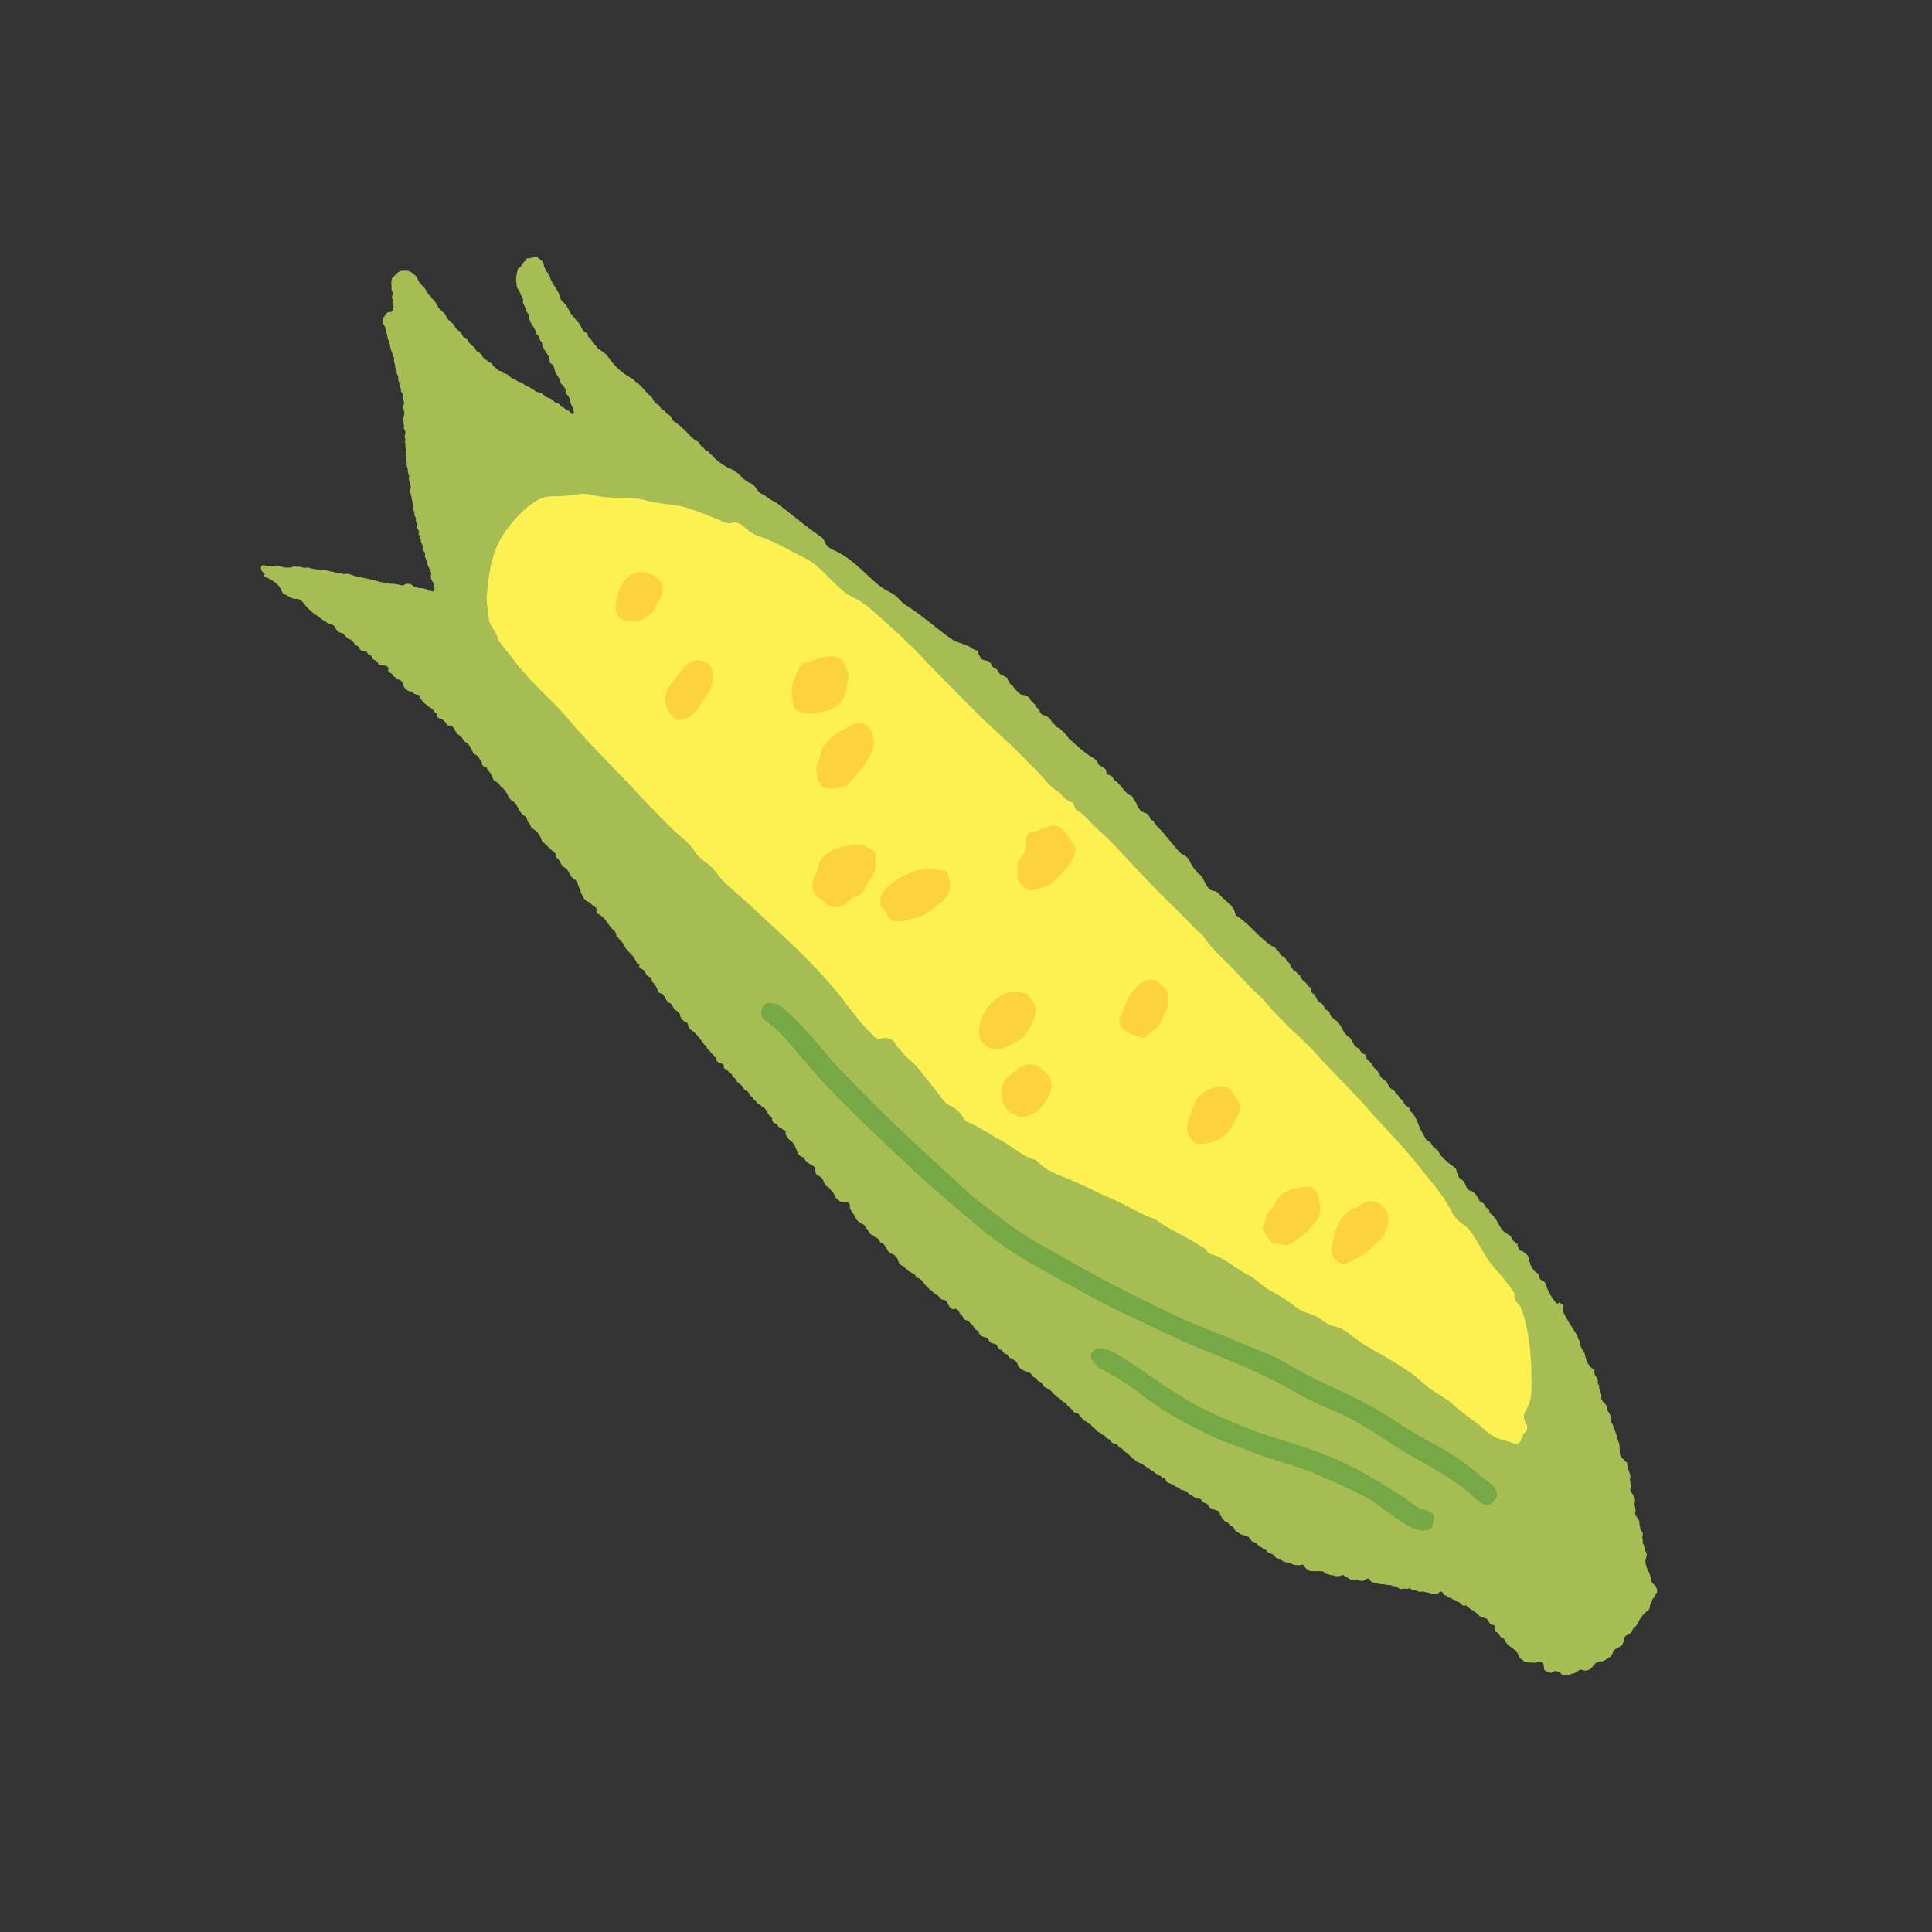 <?xml version="1.0" encoding="UTF-8"?>
<svg id="_野菜" data-name="野菜" xmlns="http://www.w3.org/2000/svg" width="90" height="90" viewBox="0 0 90 90">
  <rect x="0" y="0" width="90" height="90" fill="#333333" stroke="none"/>
  <defs>
    <style>
      .cls-1 {
        fill: #fcd33f;
      }

      .cls-2 {
        fill: #a6bd53;
      }

      .cls-3 {
        fill: #76a845;
      }

      .cls-4 {
        fill: #fcf151;
      }
    </style>
  </defs>
  <path class="cls-2" d="M72.67,60.67s.03.05.05.06c.07.03.11.09.08.17h0c-.01.07.05.14.02.21h0c.16.35.38.67.59,1,.03.04.05.09.08.13-.02.15.16.24.13.39h0c0,.21.22.32.22.53,0,.03.01.06.03.08.04.2.14.37.3.51h0c.09.02.12.07.1.16h0c-.03.18.2.27.16.46h0c-.03.1.12.18.06.29h0c.06.16.14.31.1.5.03.05.07.11.1.16.11.09.19.19.18.34h0c.05.15.22.27.16.46h0c-.02.14.14.22.13.37.02.05.05.1.07.15.08.18.1.38.18.56.11.24-.07.57.21.77.06.05.1.13.17.16,0,.02,0,.04.02.05-.03.22.13.4.14.61h0s-.02.08-.02.13h0c0,.14.08.28.01.43h0c.01.2.23.32.23.54h0s-.02.09-.02.13h0c-.03.15.09.29.02.43h0c-.02.21.24.32.2.54h0c0,.07.05.13.03.21.04.08.09.15.13.23,0,.05,0,.1-.02.15h0c-.02.07.04.14.02.21h0c-.04.11.09.18.07.29,0,.03.02.06.04.08-.03.11.12.19.06.31h0s0,.08-.03.13h0s-.02.08-.02.13h0c0,.3.23.54.26.83h0c-.02.19.2.24.25.4.02.04.03.08.04.12,0,.04,0,.08-.02.12-.01.02-.02.03-.04.05-.03.03-.05.07-.07.1h0c0,.07-.09.11-.1.18h0s-.02.09-.05.13h0s-.05.09-.06.14c0,.04,0,.07-.01.11-.01.04-.03.07-.06.1-.03.03-.06.05-.09.07-.14.08-.21.23-.31.35h0c-.05.11-.1.22-.18.32l-.13.09s-.02.09-.05.13h0c-.05.18-.29.16-.36.32h0s-.01.09-.03.13h0s-.01.09-.04.13h0s-.02.07-.06.1c-.12.1-.29.13-.38.27h0c-.03.08-.07.16-.11.24-.04.03-.08.05-.11.07-.12.05-.21.18-.37.16h0c-.15.01-.26.08-.34.2h0c-.1.14-.22.24-.41.23h.01c-.05,0-.1,0-.14-.04h0c-.18-.02-.28.2-.46.18-.05.03-.1.05-.15.08-.15.02-.3,0-.41-.12,0-.02-.02-.04-.05-.04-.04-.01-.08-.03-.13-.04h0c-.11-.02-.18.1-.29.08h0s-.09-.03-.13-.05h0c-.12-.03-.16-.12-.15-.24h0s0-.09-.03-.13c-.01-.03-.04-.05-.07-.06-.05-.01-.09.01-.14-.02h0c-.07,0-.14.05-.22.03h0c-.12,0-.23,0-.35-.02h0c-.05,0-.1-.02-.14-.05,0-.03-.03-.04-.05-.06-.17-.07-.17-.27-.29-.39-.17-.19-.45-.28-.54-.55-.02-.03-.06-.06-.09-.08h0c-.16-.02-.14-.23-.29-.27h0s-.05-.01-.06-.04c0-.02,0-.04,0-.04,0-.03-.01-.05-.03-.07-.01-.08.05-.2-.11-.19h0c-.12-.02-.13-.13-.19-.21-.03-.05-.07-.09-.13-.1-.09-.02-.18-.06-.27-.1h0c-.17-.22-.45-.3-.63-.5h-.03s-.02.02-.02.02c-.1.03-.14-.07-.21-.1-.01-.03-.03-.05-.06-.06-.04-.02-.08-.03-.12-.04h0s-.1-.03-.14-.06c0-.03-.02-.04-.05-.06-.04-.01-.09-.02-.13-.05h.01c-.09,0-.12-.09-.19-.11h0c-.12,0-.11-.17-.23-.18-.03.01-.06.03-.09.04-.01.04-.04.06-.08.05h-.03s-.03.03-.03.03c-.05.01-.11,0-.15-.02h0c-.05,0-.1,0-.14-.04h0c-.05,0-.1,0-.14-.03h0s-.1,0-.14-.03h0s-.07,0-.11.01c-.02,0-.04,0-.05,0-.04,0-.07,0-.11-.02-.02,0-.03-.02-.05-.03-.05-.02-.11,0-.16-.03h.01s-.07,0-.1-.03c-.02-.03-.05-.05-.09-.05h-.03s-.03.02-.03.02c-.05.02-.11,0-.16,0h0c-.07-.02-.14.05-.22,0h.01c-.09,0-.12-.08-.19-.11h0s-.09,0-.14-.02h0s-.09-.02-.13-.04h0c-.05,0-.11-.01-.16-.01-.04,0-.07-.01-.11-.02-.07-.03-.14.01-.21-.02h0s-.09-.01-.14-.03h0s-.09-.01-.14-.04h0c-.06,0-.11-.01-.15-.06-.03-.04-.06-.08-.09-.12-.14-.04-.22.15-.37.1h0s-.1-.01-.14-.04h0c-.06,0-.12-.01-.17,0-.04,0-.08,0-.11,0-.04,0-.07-.02-.1-.04-.02,0-.03-.02-.05-.03-.03-.02-.06-.04-.09-.06h0c-.08,0-.11-.09-.19-.11h-.04s-.03.04-.03.04c-.08,0-.15.05-.23.02h.01s-.1,0-.14-.03h0s-.09-.01-.14-.02h0s-.09-.02-.13-.04h0c-.05,0-.11-.02-.14-.07-.01-.02-.03-.04-.06-.04-.03-.02-.07-.03-.11-.03h0s-.1,0-.14,0c-.05,0-.1.01-.15,0-.05,0-.1,0-.16,0-.04,0-.07-.01-.11-.03-.06-.04-.12-.08-.18-.13,0-.02,0-.03-.03-.04,0-.05-.01-.09-.07-.1h0c-.07-.02-.14.04-.22.02h0c-.14,0-.27-.02-.39-.1h0s-.09-.01-.14-.03h0s-.09-.01-.13-.04h0c-.07,0-.1-.04-.12-.08-.05-.07-.13-.03-.19-.07h.01c-.13.01-.12-.16-.24-.18h0c-.05-.02-.09-.06-.15-.07-.04-.01-.07-.03-.09-.06-.03-.05-.07-.08-.12-.1h0c-.08-.01-.11-.1-.18-.11h0c-.08-.02-.11-.1-.18-.13,0-.03-.03-.05-.06-.07-.04-.01-.08-.03-.12-.05h.01c-.07,0-.1-.05-.13-.1-.02-.03-.04-.07-.07-.1-.06-.05-.14-.08-.22-.09h0s-.09-.03-.13-.05h0c-.08,0-.12-.09-.19-.11h0c-.15-.03-.14-.23-.28-.28h0c-.12-.01-.12-.17-.23-.2h0c-.09,0-.13-.09-.19-.14l-.11-.19c-.02-.08-.02-.17-.13-.19h0s-.09-.02-.13-.04h0c-.07-.02-.12-.07-.19-.08-.03-.02-.06-.04-.07-.07-.04-.06-.07-.13-.14-.15h0c-.05-.01-.1-.03-.14-.06-.03-.04-.07-.09-.1-.13-.04-.02-.08-.03-.12-.04h0s-.09-.01-.14-.04h0c-.08,0-.11-.09-.19-.12h0c-.09,0-.12-.09-.19-.13,0-.02-.02-.04-.04-.05-.05,0-.09-.02-.14-.04h0s-.09-.02-.14-.04c-.01-.03-.03-.05-.06-.07-.04-.01-.08-.03-.12-.05h.01c-.09,0-.12-.09-.19-.11h0c-.07-.01-.13-.07-.2-.07-.03-.02-.06-.04-.09-.07-.03-.06-.04-.14-.12-.17h0c-.06,0-.1-.05-.15-.08-.05-.03-.1-.06-.15-.09-.11-.02-.15-.13-.25-.16h0c-.07-.02-.11-.1-.18-.13h0c-.13-.06-.23-.18-.37-.23h0c-.06,0-.1-.04-.15-.07-.03-.02-.06-.05-.09-.07-.02-.01-.03-.02-.05-.03-.03-.02-.06-.05-.09-.07,0-.02-.02-.04-.05-.05-.05-.03-.07-.08-.11-.12-.03-.02-.06-.04-.09-.06-.03-.02-.05-.04-.08-.06-.03-.02-.05-.04-.07-.07-.03-.04-.06-.07-.11-.09h0c-.12-.01-.12-.17-.23-.19h0s-.09-.02-.13-.04h0c-.12-.02-.13-.17-.23-.2h0c-.13,0-.12-.17-.24-.18h0c-.07-.02-.11-.1-.18-.13h0c-.09-.01-.13-.09-.19-.14,0-.02-.02-.04-.04-.05-.12-.02-.11-.18-.23-.2h0c-.08-.02-.11-.1-.18-.13h0c-.13,0-.14-.17-.25-.21-.03-.04-.05-.09-.08-.13-.04-.05-.1-.02-.14-.05h.01c-.13,0-.12-.17-.24-.19-.02-.02-.04-.05-.06-.07-.1-.04-.11-.18-.21-.21h0c-.16-.08-.27-.22-.42-.32-.01-.03-.03-.05-.06-.06-.1-.04-.11-.17-.21-.21h0c-.08,0-.11-.09-.19-.11h0c-.15-.04-.14-.23-.28-.28h0c-.13,0-.13-.17-.24-.19h0c-.13-.02-.13-.18-.23-.22-.04,0-.07-.02-.11-.04-.05-.02-.11-.03-.16-.06-.03-.02-.07-.04-.1-.06-.05-.03-.09-.07-.13-.11-.03-.03-.04-.07-.06-.11-.04-.18-.19-.23-.32-.3h0c-.12-.02-.12-.17-.23-.2h0c-.13,0-.12-.17-.24-.19h0c-.15-.04-.14-.24-.28-.28h0s-.09-.01-.14-.04h.01c-.09,0-.11-.09-.16-.14-.03-.05-.06-.09-.12-.11-.07-.02-.14-.04-.21-.08-.03-.02-.06-.05-.08-.08-.04-.06-.04-.15-.12-.18h0c-.15-.04-.16-.24-.29-.3-.04-.04-.07-.09-.11-.13-.04-.02-.08-.03-.12-.04h0c-.15-.05-.14-.24-.28-.3-.03-.09-.07-.17-.16-.22-.06-.04-.13.03-.2,0h.01c-.21-.06-.18-.35-.38-.43h0c-.19.02-.22-.18-.36-.24h0c-.08-.01-.11-.1-.18-.12,0-.03-.03-.05-.05-.07-.08-.02-.11-.1-.18-.14,0-.03-.03-.05-.05-.06-.16-.13-.22-.36-.45-.4h0s-.05-.01-.06-.03c0-.02,0-.04,0-.04-.01-.03-.03-.06-.04-.08-.04,0-.07-.02-.1-.05-.05-.03-.09-.06-.14-.08-.03-.02-.06-.04-.09-.06-.07-.06-.12-.13-.2-.18-.03-.02-.07-.04-.1-.06-.03-.02-.06-.05-.09-.08-.03-.03-.04-.07-.05-.11-.05-.19-.18-.31-.37-.37h0c-.18-.11-.19-.35-.37-.46h0c-.16-.02-.14-.23-.29-.27h0c-.08-.01-.11-.09-.18-.12h0c-.13-.02-.15-.16-.22-.24-.02-.03-.04-.05-.07-.08-.03-.04-.05-.08-.07-.12-.02-.02-.04-.04-.07-.06-.03-.01-.06-.03-.09-.04-.03-.02-.06-.04-.09-.06-.06-.05-.12-.09-.16-.17-.02-.04-.04-.07-.06-.11-.06-.16-.24-.28-.22-.48h0c0-.07-.04-.14-.11-.17h0s-.07,0-.11.01c-.02,0-.04,0-.05,0-.04,0-.07,0-.11-.01-.03-.01-.07-.03-.1-.05-.06-.04-.11-.09-.17-.15-.03-.03-.04-.06-.05-.1-.05-.1-.1-.2-.2-.27-.03-.04-.06-.09-.09-.13-.14-.03-.17-.15-.23-.25-.04-.16-.15-.25-.29-.3-.03-.03-.06-.06-.08-.1-.01-.06-.04-.12-.01-.19h0c0-.11-.1-.13-.17-.19-.03-.02-.06-.03-.1-.05-.03-.02-.06-.04-.09-.06-.01-.01-.02-.03-.04-.04-.03-.03-.05-.05-.08-.07,0-.02,0-.03-.03-.04,0-.05-.01-.09-.07-.1h0s-.08-.03-.11-.05c-.05-.04-.1-.08-.13-.13-.05-.11-.08-.23-.14-.34-.05-.16-.19-.24-.3-.34-.06-.1-.16-.18-.13-.31h0s0-.05-.02-.07c-.02-.02-.03-.03-.03-.02h0c-.08,0-.12-.09-.19-.12h0c-.13,0-.12-.17-.24-.19h0c-.11-.04-.16-.12-.15-.24-.02-.03-.04-.05-.05-.08-.19-.09-.17-.35-.37-.44h0c-.07-.03-.1-.1-.17-.13h0c-.12-.01-.12-.17-.24-.2-.03-.05-.07-.1-.1-.15-.14-.05-.13-.24-.27-.29h0c-.15-.04-.15-.24-.29-.29,0-.03-.02-.05-.05-.06-.14-.05-.14-.24-.28-.29,0-.02-.02-.04-.04-.06,0-.03,0-.06-.02-.07-.02-.01-.03-.02-.04-.02h0c-.11-.03-.12-.18-.23-.21h0c-.09-.02-.12-.07-.09-.16h0s-.02-.07-.06-.09h0c-.08,0-.13-.07-.21-.08-.05-.03-.09-.07-.1-.12-.04-.03.08-.08-.02-.1-.03-.01-.06-.03-.08-.06-.02-.05-.05-.09-.1-.11-.03-.05-.07-.1-.1-.15-.14-.05-.13-.24-.27-.29,0-.03-.02-.05-.04-.07-.17-.25-.36-.48-.62-.66-.02-.04-.05-.09-.07-.13-.01-.08-.02-.16-.12-.18h0c-.08-.02-.11-.1-.18-.13-.02-.05-.05-.09-.07-.14,0-.09-.05-.16-.13-.21,0-.02-.02-.04-.04-.05-.18-.06-.16-.3-.33-.36h0c-.2-.09-.19-.35-.38-.44h0s-.08-.02-.11-.04c-.02-.03-.04-.06-.06-.1-.02-.07-.05-.14-.09-.2-.02-.03-.04-.06-.06-.09-.03-.05-.07-.08-.11-.12,0-.02,0-.03-.02-.04,0-.08-.03-.15-.12-.19h0c-.18-.06-.16-.29-.33-.36h0c-.07,0-.11-.05-.13-.11-.04-.02.08-.1-.03-.1-.04-.02-.07-.05-.08-.08-.09-.14-.14-.3-.29-.41l-.1-.13s-.08-.05-.1-.09c-.11-.15-.16-.34-.32-.45-.03-.05-.06-.1-.1-.14-.03,0-.05-.02-.05-.04,0-.02,0-.03,0-.04,0-.03-.01-.05-.03-.07,0-.05-.02-.09-.06-.11h0c-.27-.22-.38-.59-.7-.77-.04-.02-.08-.04-.11-.08-.08-.07.05-.22-.1-.27h0c-.08-.03-.11-.11-.18-.14,0-.03-.02-.04-.04-.06-.16-.06-.28-.15-.35-.31-.02-.03-.04-.07-.05-.1-.02-.03-.03-.07-.04-.11,0-.02,0-.04-.01-.05-.02-.05-.05-.1-.07-.15-.02-.03-.03-.07-.04-.11-.04-.11-.07-.22-.19-.27h0c-.21-.12-.22-.41-.42-.53h0c-.21-.08-.2-.35-.39-.46,0-.02-.01-.04-.03-.05,0-.12-.05-.21-.16-.27h0c-.16-.12-.27-.29-.44-.4-.03-.03-.05-.07-.07-.11-.07-.2-.17-.39-.37-.5-.04-.02-.07-.05-.1-.08-.07-.07-.05-.2-.16-.25,0-.02,0-.03-.02-.04-.02-.11-.05-.22-.17-.27h0c-.26-.16-.27-.51-.53-.68h0c-.24-.11-.22-.42-.43-.56,0-.02-.01-.04-.03-.05-.04,0-.08-.03-.1-.07-.05-.13-.17-.19-.29-.26-.03-.03-.05-.07-.07-.11-.05-.15-.12-.29-.25-.39,0-.02,0-.03-.02-.04,0-.05-.01-.09-.07-.11h0c-.09,0-.15-.05-.17-.14,0-.07-.02-.13-.08-.18-.02-.03-.04-.07-.06-.1-.04-.11-.14-.13-.23-.18-.05-.05-.07-.11-.09-.17-.09-.12-.12-.29-.27-.36h0c-.15-.05-.15-.24-.29-.3,0-.02-.02-.04-.04-.05-.2-.08-.18-.35-.38-.44h0s-.08-.01-.12,0c-.04-.01-.07-.04-.09-.07-.04-.07-.08-.14-.15-.17,0-.03-.02-.05-.05-.06-.07-.02-.14-.03-.21-.08-.03-.03-.04-.06-.05-.1-.03-.02.07-.08-.02-.09-.03-.02-.06-.04-.08-.07-.04-.06-.07-.13-.14-.16h0c-.16-.08-.28-.21-.42-.33-.04-.07-.09-.14-.13-.21,0-.05-.01-.08-.06-.09h0s-.09-.01-.14-.04h0c-.08,0-.12-.09-.18-.12h0c-.12,0-.21-.05-.29-.13-.03-.03-.05-.07-.07-.11-.03-.13-.07-.24-.2-.31h0c-.06,0-.11-.02-.15-.06,0-.02-.01-.04-.04-.05-.12-.02-.12-.18-.23-.2h0c-.08-.02-.12-.08-.1-.16h0c.02-.17-.12-.18-.24-.2h0s-.08,0-.12,0c-.04,0-.07-.03-.1-.06-.03-.07-.07-.14-.15-.17h0c-.15-.02-.13-.24-.28-.26h0c-.07-.03-.09-.11-.15-.15-.04,0-.07-.01-.11-.01-.04,0-.07-.01-.11-.03-.03-.02-.05-.05-.07-.08-.03-.07-.06-.14-.14-.15h0c-.11-.04-.12-.18-.23-.22,0-.03-.02-.05-.04-.06-.19-.03-.27-.22-.41-.31h0s-.09-.01-.13-.04h.01c-.19-.04-.17-.29-.34-.35h0s-.09-.01-.14-.04h.01c-.09,0-.12-.08-.19-.11h0c-.16-.07-.27-.21-.42-.3h0c-.08,0-.11-.1-.19-.12-.01-.03-.03-.05-.06-.07-.05-.03-.1-.08-.14-.13-.19-.16-.28-.48-.61-.43-.04,0-.08-.01-.12-.03h0s-.07-.02-.11-.05c-.08-.06-.17-.1-.26-.14-.04-.02-.07-.05-.1-.08-.13-.43-.51-.6-.87-.77-.06-.05.15-.06.02-.12-.09-.07-.15-.16-.14-.29.01-.04.04-.07.07-.09.04,0,.08,0,.11.01.02,0,.04,0,.05.01.06.02.11.02.16,0,.04,0,.08,0,.11.02.08.02.16-.02.24-.03.26.07.52.17.8.04h0s.07.02.11.02c.03,0,.05,0,.08,0,.05-.01.11,0,.15.02h0s.09.01.14.03h0c.07.02.14-.05.22,0h-.01c.09.02.18.05.27.06h0s.1,0,.14.03h0s.09.01.14.02h0c.07.03.14-.04.21,0h0s.09.01.14.03h0s.09.01.14.04h0s.1,0,.14.03h0s.09.01.14.02h0c.09,0,.17.03.26.05h0c.07.04.14-.03.21,0h0s.09.01.14.03h0s.09.02.13.04h0c.08.04.18.05.27.08h0c.05,0,.1,0,.14.03h0c.05,0,.1,0,.14.03h0s.09,0,.14.02h0s.09.01.13.04h0c.05-.02.1,0,.13.03h0c.05,0,.1.01.14.03h0c.09.03.18.05.27.07h0c.05,0,.1,0,.14.03h0s.09,0,.14.02h0c.11.02.23,0,.34.03h0s.1,0,.14.03h0s.1,0,.14.03h0c.11.02.19-.11.3-.07h0c.14-.03.22.09.31.15h0s.1,0,.14.03h0s.09.01.14.02h0c.14,0,.27.03.39.11h0s.1.01.14.04h0c.14,0,.11-.1.11-.19,0-.03,0-.06-.03-.08.02-.15-.15-.23-.13-.39,0-.02,0-.04-.02-.05.1-.24-.14-.4-.16-.61,0-.03,0-.05-.02-.07,0-.11-.12-.19-.08-.32h0c.03-.14-.16-.22-.11-.38h0c.01-.1-.1-.17-.08-.28,0-.03-.01-.05-.03-.07.02-.11-.12-.19-.06-.31h0c.01-.1-.11-.18-.08-.29h0c.04-.11-.11-.18-.06-.3h0c.02-.1-.11-.18-.07-.29,0-.02,0-.04-.02-.06-.01-.08-.06-.15-.04-.24h0c-.01-.17-.07-.33-.09-.5,0-.03,0-.05-.02-.07,0-.08-.06-.15-.03-.23h0s.02-.08.03-.13h0c-.02-.17-.13-.32-.08-.5,0-.03-.02-.06-.04-.08.02-.08-.05-.14-.02-.22,0-.02,0-.05-.02-.06,0-.08-.06-.15-.03-.24h0c0-.07-.05-.13-.02-.21h0c.02-.07-.04-.14-.01-.21h0c.02-.07-.04-.14-.02-.21h0c.02-.07-.04-.14-.02-.21h0c.03-.08-.04-.14,0-.22h0c.02-.07-.04-.13-.03-.21h0s.03-.09.03-.13h0c.05-.12-.1-.19-.06-.3h0c.02-.07-.04-.14-.02-.21h0c.02-.07-.04-.14-.01-.21h0s.02-.09.03-.13h0s.02-.08.02-.12c0-.03-.01-.06-.03-.08.01-.08-.05-.15-.02-.22h0s.02-.08.03-.13h0c.02-.07-.04-.13-.03-.2,0-.03,0-.05-.02-.07-.01-.05,0-.1,0-.15-.02-.03-.03-.06-.05-.09-.04-.02-.05-.05-.04-.09h0c.03-.11-.1-.18-.07-.29,0-.02,0-.05-.02-.06,0-.08-.06-.15-.04-.23h0c.03-.11-.09-.18-.08-.28,0-.03,0-.06-.03-.08,0-.08-.05-.14-.03-.22,0-.03-.01-.05-.03-.07,0-.08-.05-.15-.02-.23h0c.02-.1-.09-.17-.08-.28-.02-.05-.05-.1-.07-.16,0-.08-.06-.15-.04-.23,0-.03-.02-.06-.04-.08.02-.11-.11-.19-.08-.3,0-.02,0-.05-.02-.06,0-.08-.05-.15-.05-.22,0-.03,0-.06-.03-.08.02-.15-.17-.23-.11-.39h0s0-.08.03-.13h0c0-.07.09-.1.11-.18h0c.06-.14.29-.01.33-.2h0s.02-.08.02-.12c0-.03-.01-.06-.03-.08.01-.08-.05-.15-.01-.22h0c0-.07-.05-.13-.02-.21h0s.01-.08.02-.12c0-.03,0-.05-.02-.07,0-.08-.06-.15-.03-.23h0c.02-.07-.05-.14,0-.21h0c-.02-.1,0-.19.09-.27.02,0,.04-.02.05-.05.11-.13.23-.23.41-.23h0c.27-.03.47.1.63.31.06.14.13.29.26.39.17.12.19.36.36.47l.1.14c.2.14.21.41.42.54,0,.03.03.05.05.06.18.1.18.35.37.45.02.02.04.05.07.07.12.07.13.24.26.3,0,.03.02.05.05.06.17.07.15.3.32.36h0c.14.05.14.24.28.29.01.03.03.05.06.07.13.06.13.24.27.29h0c.15.04.15.24.29.3,0,.03.02.04.05.05.08.02.11.1.18.13h0c.13.01.13.17.24.21.01.03.03.04.06.06.06.03.09.1.16.12h0c.06,0,.11.02.15.06,0,.02.02.04.04.04.04.01.09.02.13.05h-.01c.09,0,.12.09.19.12.02.03.04.05.07.06.03.02.07.03.11.04h0c.08.02.11.1.18.12h0c.12.03.23.09.32.16,0,.03.02.04.05.05.04.01.09.02.13.05h-.01c.09,0,.12.09.19.11h0c.08,0,.11.09.19.11h0s.09.02.13.04h0c.05,0,.1.02.14.06,0,.02.03.04.05.05.07.02.09.11.17.11h0s.09.03.12.05h0c.08,0,.12.09.19.12.01.03.03.05.06.06.04.02.08.03.12.05h0c.12,0,.12.17.24.18h0c.07.02.11.1.18.13h0c.09,0,.13.09.2.14,0,.02.02.04.04.05.2-.04.02-.17.06-.26-.04-.08-.08-.16-.12-.24,0-.08-.05-.14-.04-.22l-.1-.17c-.08-.03-.11-.08-.09-.17h0c-.01-.14-.08-.26-.21-.34,0-.02-.02-.04-.03-.06-.02-.24-.24-.39-.28-.62,0-.03,0-.06-.03-.09.01-.03,0-.06-.02-.09-.02-.02-.03-.03-.04-.02,0-.03-.03-.05-.05-.06-.08-.03-.11-.09-.08-.17h0c-.04-.29-.33-.48-.36-.78h0s0-.06-.02-.08c-.02-.02-.03-.03-.04-.03-.03-.04-.06-.09-.08-.13.01-.09-.04-.15-.11-.19,0-.02-.01-.04-.03-.05-.03-.27-.3-.44-.32-.72h0c.02-.18-.18-.28-.17-.45-.04-.08-.08-.15-.11-.23-.02-.05-.01-.1,0-.15-.01-.09-.05-.17-.12-.23,0-.18-.21-.29-.18-.48h0c-.06-.23-.02-.46.04-.68h0c0-.12.17-.12.19-.23h0c.01-.08.1-.11.13-.18.03,0,.05-.02.06-.05.03-.08.08-.11.17-.08h0c.16-.04.34-.16.48.04h0c.14.06.19.18.2.32.02.05.05.1.07.15,0,.05.02.1.08.12.04.07.08.14.12.21.08.36.4.6.48.97.02.1.08.18.16.24.23.19.27.52.51.71.03.05.07.1.1.15.2.13.21.41.41.54h0c.09,0,.12.06.11.15.02.03.03.06.05.08.16.08.16.3.32.37.03.05.07.1.1.15.06.03.12.07.18.11.14.08.25.2.34.33.28.42.66.73,1.11.98.08.04.1.14.19.16h0c.21.16.37.38.55.57h0c.21.07.19.35.38.43h0c.15.04.14.23.28.28h0c.12,0,.12.17.23.2h0c.18.05.17.29.33.36h0c.37.23.62.6.97.87h0c.16.02.18.19.28.27h0c.11.03.12.17.23.21h0c.13,0,.13.17.24.19h0c.22.28.52.45.82.63h0c.14.02.24.12.36.19.22.19.4.44.7.52.2.15.26.45.55.5.17.17.37.28.58.38.69.52,1.34,1.09,2.05,1.57.1.07.16.14.2.25.06.17.22.3.36.36.86.36,1.44,1.06,2.13,1.64.18.15.4.27.59.37.24.12.39.31.56.49h0c.83.5,1.54,1.17,2.34,1.72h0c.3.16.66.19.94.42h.01s.08.04.12.05h0c.08.02.11.07.1.16.05.08.1.17.15.25.08.05.17.06.26.08h-.01c.09,0,.12.09.19.12,0,.02,0,.04.02.05.02.15.17.15.25.23.05.07.1.15.15.22.1.05.2.11.3.15h0s.05.02.05.04c0,.02,0,.03,0,.04.05.08.1.17.14.25.12.03.14.16.23.22,0,.02.02.04.04.06.09.06.14.16.24.2h0s.09.01.13.02h.01s.08.03.12.05h0c.15.04.14.24.28.29.01.03.03.05.05.07.03,0,.05.02.05.04,0,.02,0,.03,0,.04.02.03.03.06.05.08.17.07.15.3.32.36h0s.09.02.13.04h-.01c.09,0,.12.09.19.12.05.08.1.15.16.23.1.03.1.18.22.19h0c.21.13.37.3.51.51.01.03.03.04.06.05.33.29.64.61,1.03.83h0c.08.02.12.1.19.14l.08.13s.02.08.06.09h0c.07.02.1.1.18.11h0c.1.05.15.13.15.25.01.03.03.06.04.08.05,0,.1.02.14.05h-.01c.16.01.14.23.29.27h0c.26.21.39.57.74.69,0,.02.01.04.03.05.03.15.19.23.2.39.08.09.11.22.23.28.04.02.07.03.11.05h0c.16.02.22.15.28.27,0,.03.03.06.06.07.14.06.15.24.28.31,0,.03.02.04.04.05.39.39.68.85,1.08,1.23h0c.38.11.4.53.65.76.04.05.07.09.11.14.34.17.29.68.69.81h0c.11,0,.19.04.26.11.21.29.56.45.73.78.04.08.03.21.1.26.63.4,1.05,1.03,1.67,1.43.04,0,.08.02.12.04.03.05.07.09.1.14.14.05.13.24.27.29h0c.16.03.15.23.29.29.03.04.05.09.08.13,0,.08.07.12.11.18,0,.03.03.06.05.07.09.02.12.1.19.15,0,.02.02.04.04.04.03,0,.05.02.06.04,0,.02,0,.04,0,.04.03.05.07.11.1.16.07.03.11.11.17.14.03.05.06.1.1.14.1.05.15.13.14.25.02.03.04.05.05.08.19.1.18.35.37.45h0c.18.05.16.29.33.36h0c.08.02.11.07.11.15.03.06.06.11.09.17.08.02.11.1.18.13h0c.29.18.31.56.58.76h0c.23.1.21.41.43.52h0c.15.04.14.24.28.28h0c.12.03.15.12.16.23.02.03.04.05.07.08.06.04.1.11.16.14,0,.02,0,.04.03.05,0,.06.02.09.07.12,0,.03.02.05.04.06.22.12.21.41.43.53h0c.2.09.19.35.38.45h0c.16.03.15.23.29.28.03.05.06.1.09.15.17.07.16.3.33.37h0c.08.02.12.07.11.15.02.03.04.06.05.08.31.27.35.69.56,1.02.08.13.12.29.27.38h0c.16.04.15.24.29.29,0,.03.02.05.05.06.17.08.17.3.33.39,0,.03.01.04.04.06.14.11.26.26.42.34.01.02.03.04.05.05.09.05.14.13.14.24.02.05.05.1.07.15,0,.05.02.1.07.12,0,.03.02.05.04.06.25.09.2.42.42.53h0c.06,0,.11.02.15.06.01.02.03.04.05.04.17.11.18.35.36.46h0c.16.02.15.23.28.28h-.01c.14.03.04.2.16.24h0c.29.22.36.6.62.85h0c.08,0,.12.09.18.12h0c.19.05.17.29.34.36.01.03.03.05.05.06.03,0,.05.02.05.04,0,.02,0,.03,0,.04,0,.03.01.06.04.08,0,.08.02.15.11.17h0c.05.01.1.03.14.06,0,.02.02.04.05.05.12.08.19.18.19.33,0,.03,0,.05.03.07.05.2.14.38.31.51h0c.11.04.15.13.15.24.02.03.03.06.05.09.08.06.21.06.23.2,0,.03.01.05.03.07.11.32.28.6.5.85Z"/>
  <path class="cls-4" d="M24.91,23.38c.24-.18.55-.27.87-.26.4,0,.79-.03,1.18-.1.34-.06.66.05.99.11.72.12,1.47-.02,2.17.19.63.18,1.28.15,1.9.34.53.17,1.04.38,1.55.59.16.07.31.16.5.11.24-.07.44.04.61.2.21.2.44.35.72.44.74.24,1.4.66,2.1,1,.48.23.83.63,1.2.99.33.32.63.65,1.05.84.55.26.98.69,1.43,1.09.6.54,1.21,1.09,1.76,1.68.72.78,1.48,1.5,2.21,2.26.74.77,1.57,1.47,2.33,2.23.29.29.58.59.87.88.28.28.52.63.84.84.26.17.41.46.71.55.17.05.12.29.26.38.37.21.62.57.93.85.34.31.7.63,1.01.98.58.64,1.18,1.26,1.78,1.89.47.49.97.93,1.43,1.42.2.21.39.45.64.61.03.02.05.04.07.06.43.71,1.08,1.2,1.63,1.8.31.34.62.68.96.98.33.3.58.67.9.97.27.26.51.55.8.8.47.41.9.88,1.32,1.34.69.75,1.44,1.46,2.11,2.23.78.91,1.65,1.74,2.38,2.69.52.67,1.11,1.29,1.49,2.06.12.25.3.45.53.6.29.19.46.46.63.75.29.5.57,1.01.97,1.44.26.27.48.59.71.88.06.08.11.16.1.26-.03.16.05.26.16.37.1.1.16.23.21.37.36,1.15.44,2.33.42,3.52,0,.36-.03.76-.26,1.09-.13.19-.11.4,0,.59.09.18.11.33-.06.46-.07.05-.08.13-.11.2-.13.34-.19.37-.51.25-.13-.05-.27-.09-.41-.13-.34-.09-.62-.25-.88-.51-.41-.39-.93-.67-1.34-1.06-.44-.42-1.01-.64-1.45-1.05-.8-.75-1.79-1.22-2.72-1.78-.18-.11-.34-.23-.5-.35-.3-.23-.57-.47-.97-.54-.22-.04-.43-.2-.62-.34-.35-.26-.8-.27-1.14-.55-.39-.31-.81-.57-1.26-.81-.34-.18-.59-.51-.96-.68-.59-.29-1.06-.79-1.72-.97-.08-.02-.15-.06-.19-.13-.1-.18-.29-.23-.44-.33-.59-.39-1.26-.66-1.84-1.07-.06-.04-.13-.09-.2-.12-.67-.23-1.26-.63-1.91-.91-.76-.32-1.48-.72-2.25-1.02-.43-.17-.89-.35-1.23-.7-.04-.05-.09-.1-.15-.12-.66-.19-1.14-.69-1.73-.99-.45-.23-.85-.54-1.32-.73-.07-.03-.16-.06-.2-.11-.2-.27-.35-.55-.69-.69-.3-.11-.45-.43-.64-.66-.32-.39-.62-.79-.95-1.18-.23-.27-.54-.44-.73-.74-.05-.08-.15-.13-.19-.21-.15-.33-.41-.42-.74-.34-.12.03-.2,0-.29-.08-.56-.52-1.02-1.14-1.48-1.75-.37-.48-.78-.93-1.19-1.38-1-1.07-2.1-2.03-3.16-3.03-.54-.51-1.16-.94-1.58-1.54-.27-.39-.73-.53-.96-.93-.23-.39-.61-.64-.93-.94-.85-.81-1.64-1.68-2.45-2.53-.81-.85-1.65-1.68-2.42-2.59-.55-.66-1.19-1.25-1.79-1.87-.58-.6-1.05-1.28-1.58-1.92-.03-.39-.4-.63-.43-1.01-.03-.38-.13-.76-.09-1.14.09-.83.17-1.66.57-2.43.36-.69,1.08-1.53,1.71-1.89Z"/>
  <path class="cls-3" d="M69.61,69.28c.18.31.16.46-.04.66-.2.2-.35.22-.59.07-.27-.17-.45-.43-.71-.62-.79-.59-1.63-1.08-2.49-1.55-.75-.41-1.44-.92-2.17-1.36-.55-.33-1.12-.63-1.72-.86-.81-.32-1.56-.78-2.32-1.19-.55-.29-1.11-.54-1.67-.79-1.04-.45-2.12-.84-3.15-1.32-.73-.34-1.45-.7-2.18-1.03-1.2-.56-2.35-1.22-3.5-1.85-1.2-.65-2.37-1.35-3.43-2.24-.95-.8-1.9-1.6-2.82-2.44-1.24-1.13-2.44-2.29-3.63-3.47-.92-.91-1.75-1.91-2.59-2.89-.29-.34-.63-.62-.98-.89-.2-.16-.18-.33-.13-.5.06-.2.22-.31.44-.28.23.03.42.11.6.26.55.48,1.03,1.02,1.51,1.57.38.44.74.91,1.15,1.32,1.12,1.14,2.23,2.28,3.41,3.36.86.79,1.71,1.59,2.58,2.38.35.32.74.58,1.11.87.61.48,1.23.95,1.91,1.33.95.54,1.9,1.08,2.85,1.6.75.41,1.5.8,2.27,1.17.88.43,1.76.88,2.67,1.23.99.38,1.95.82,2.94,1.2.38.15.75.35,1.1.55.9.53,1.85.96,2.8,1.41.65.31,1.29.65,1.91,1.05.71.47,1.43.92,2.19,1.31.74.38,1.42.89,2.06,1.43.23.19.5.33.63.53Z"/>
  <path class="cls-3" d="M50.96,63.5c-.11-.19-.23-.32-.07-.51.14-.17.28-.22.49-.17.54.12.97.46,1.42.75,1.09.71,2.12,1.51,3.29,2.08,1.23.6,2.51,1.11,3.84,1.5,1.35.4,2.66.91,3.88,1.63.72.43,1.45.85,2.12,1.36.18.14.4.19.61.26.21.06.31.2.25.43-.06.21-.04.43-.36.46-.41.05-.72-.16-1.04-.34-.44-.25-.83-.58-1.24-.88-.35-.26-.76-.45-1.15-.64-.9-.42-1.8-.85-2.76-1.15-.76-.24-1.54-.47-2.28-.78-.45-.19-.93-.32-1.37-.53-1.25-.58-2.45-1.24-3.54-2.09-.55-.43-1.15-.79-1.76-1.11-.15-.08-.26-.18-.31-.28Z"/>
  <path class="cls-1" d="M40,41.76c-.32-.01-.48.2-.68.39-.18.17-.73.1-.91-.09-.07-.08-.14-.2-.23-.23-.22-.07-.27-.23-.32-.42-.06-.21-.02-.42.08-.59.08-.12.14-.26.16-.39.09-.57.54-.78.98-.94.27-.1.58-.12.88-.13.32-.01.53.17.77.32.03.02.07.08.06.12-.06.35.08.72-.18,1.05-.13.17-.27.35-.32.57-.04.16-.25.2-.3.35Z"/>
  <path class="cls-1" d="M43.64,42.17c-.08.07-.2.15-.3.25-.35.3-.8.36-1.21.46-.31.08-.7.1-.84-.37-.04-.14-.25-.15-.27-.39-.03-.31.04-.52.24-.72.4-.41.86-.66,1.42-.85.45-.15.82-.08,1.23-.01.15.02.21.09.26.22.18.45.14,1-.52,1.41Z"/>
  <path class="cls-1" d="M48.02,38.76c.31-.03.61-.2.94-.29.23-.06.45.05.6.22.18.21.32.46.49.69.14.19,0,.46-.11.67-.26.48-.66.85-1.08,1.17-.23.17-.57.15-.85.26-.15.06-.67-.43-.63-.62.05-.3-.09-.61.17-.9.18-.2.29-.49.22-.8-.04-.18.09-.29.26-.41Z"/>
  <path class="cls-1" d="M38.63,33.08c-.48.13-.97.27-1.48.04-.14-.07-.16-.2-.19-.31-.12-.43-.12-.86.07-1.27.07-.14.13-.29.19-.43.04-.09.1-.18.19-.2.5-.1.96-.41,1.5-.31.2.04.38.14.44.32.1.31.25.62.12.95-.02.04-.04.09-.04.14-.01.54-.35.85-.81,1.08Z"/>
  <path class="cls-1" d="M39.21,34.04c.17-.1.29-.18.42-.25.4-.23.82-.09.99.34.15.37.09.69-.09,1.07-.22.45-.56.79-.86,1.17-.33.41-.76.38-1.19.35-.14,0-.31-.15-.34-.3-.06-.28-.21-.57-.04-.87.15-.25.07-.55.27-.8.25-.31.52-.59.84-.72Z"/>
  <path class="cls-1" d="M63,56.29c.26.02.42-.27.71-.32.38-.06.78.14.9.5.17.48-.02,1.07-.44,1.38-.07.06-.15.12-.21.19-.31.41-.79.58-1.23.81-.22.12-.6-.13-.69-.43-.02-.07-.04-.16-.03-.23.14-.7.26-1.42.97-1.89Z"/>
  <path class="cls-1" d="M48.08,46.6c.15.21.2.43.14.65-.13.49-.36.96-.78,1.22-.25.16-.55.33-.88.39-.5.09-.99-.3-.96-.81.05-.73.42-1.3,1.02-1.67.3-.18.68-.24,1.05-.13.21.06.31.2.39.35Z"/>
  <path class="cls-1" d="M60.32,57.81c-.26.32-.63.15-.95.1-.24-.03-.32-.36-.5-.54-.1-.1-.02-.28.04-.4.09-.19.09-.46.22-.56.24-.18.28-.46.45-.65.28-.32.69-.37,1.1-.46.32-.07.58,0,.66.26.15.47.31.96-.09,1.41-.27.31-.53.62-.93.83Z"/>
  <path class="cls-1" d="M57.55,51.15c.46.4.08.83-.1,1.21-.27.6-.83.87-1.49.93-.28.02-.44-.12-.55-.35-.1-.19-.15-.41-.09-.6.18-.62.34-1.28.99-1.59.52-.24.96-.26,1.24.39Z"/>
  <path class="cls-1" d="M48.16,51.85c-.36.24-.68.27-1.16-.09-.47-.36-.49-1.25-.02-1.61.25-.19.44-.44.77-.53.42-.12.7.09.97.34.26.25.34.58.21.91-.15.41-.38.76-.77.98Z"/>
  <path class="cls-1" d="M53.15,45.79c.29-.18.54-.22.82-.03.3.2.47.45.46.82-.01.4-.23.72-.38,1.07-.13.32-.49.38-.67.64-.02.04-.12.05-.17.04-.31-.07-.6-.17-.86-.36-.21-.16-.28-.44-.14-.68.21-.37.27-.8.57-1.13.13-.14.23-.29.37-.37Z"/>
  <path class="cls-1" d="M31.15,33.13c-.25-.42-.21-.86.09-1.25.23-.3.45-.6.71-.88.25-.27.55-.29.82-.2.27.08.42.31.44.65.02.34-.05.62-.24.88-.18.26-.36.51-.54.77-.07.11-.17.19-.27.26-.44.3-.74.23-1.02-.23Z"/>
  <path class="cls-1" d="M30.08,28.73c-.33.32-.72.24-1.05.14-.23-.07-.39-.37-.36-.61.06-.53.2-1.06.64-1.43.32-.26.94-.23,1.3.08.31.27.36.66.09,1.07-.19.28-.27.66-.63.76Z"/>
</svg>